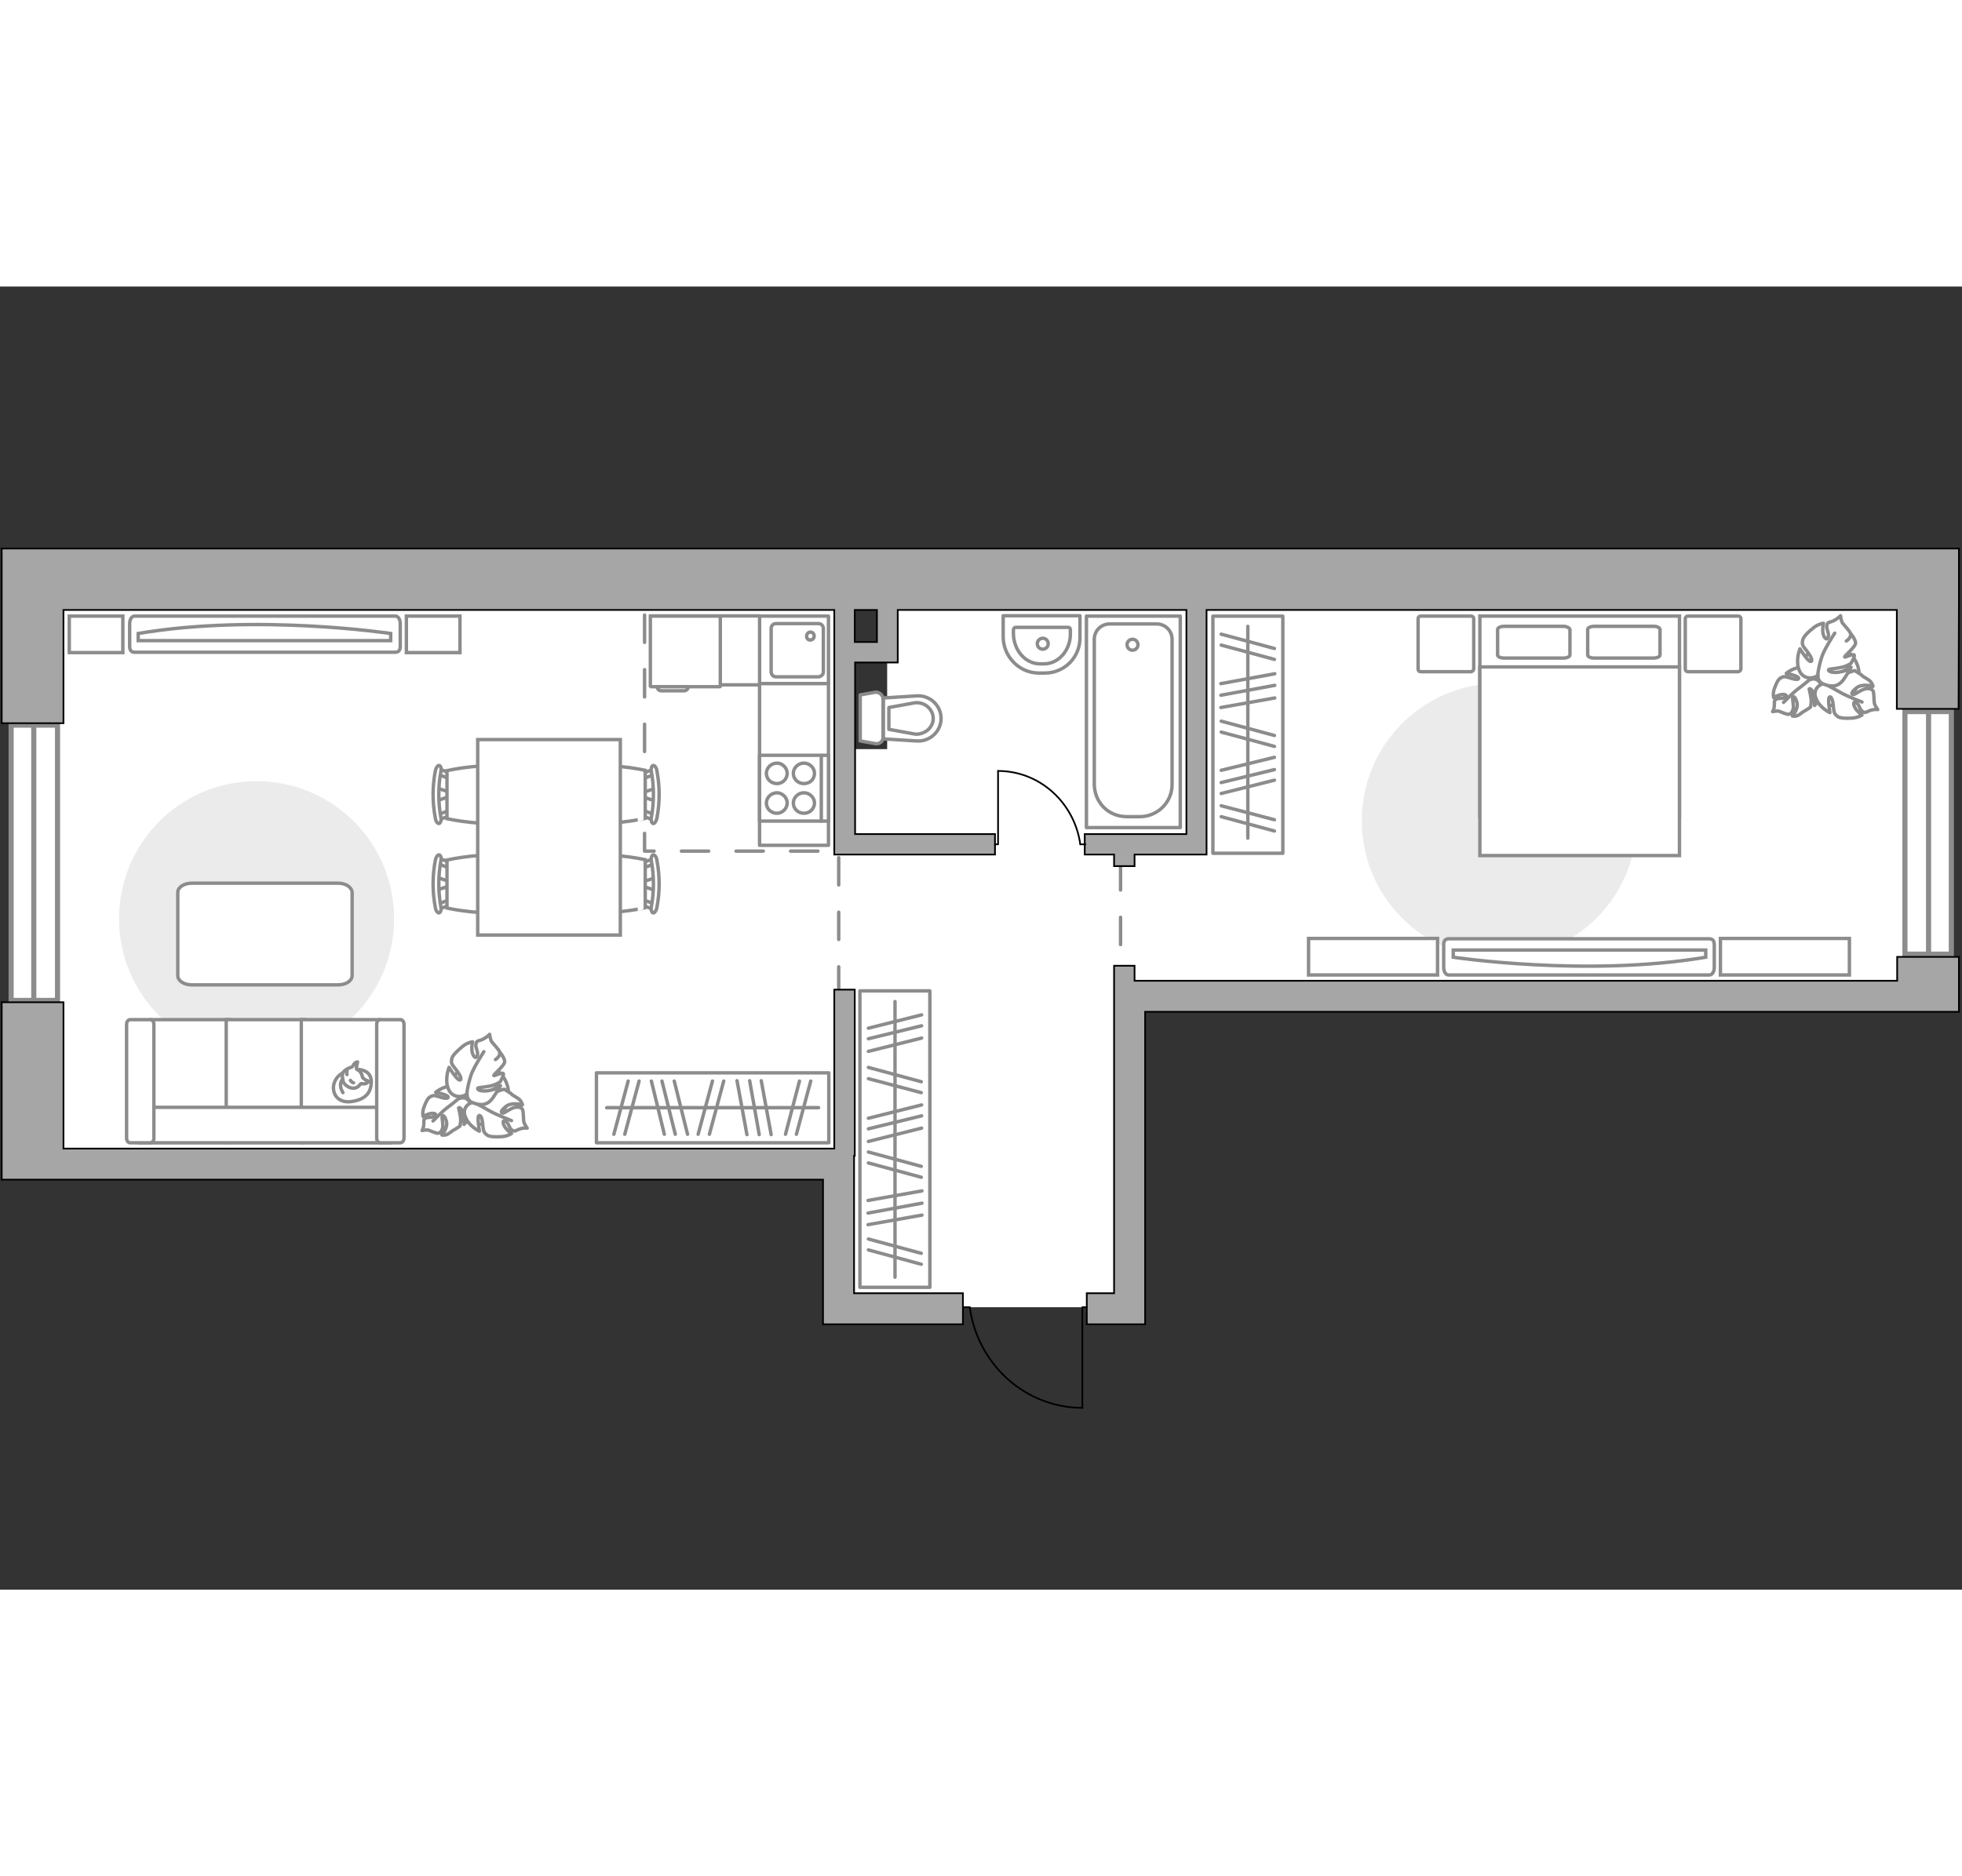 <?xml version="1.0" encoding="utf-8"?>
<!-- Generator: Adobe Illustrator 24.1.2, SVG Export Plug-In . SVG Version: 6.00 Build 0)  -->
<svg version="1.1" xmlns="http://www.w3.org/2000/svg" xmlns:xlink="http://www.w3.org/1999/xlink" x="0px" y="0px"
	 viewBox="0 0 575 382" style="enable-background:new 0 0 575 382;" xml:space="preserve" height="550">
<rect x="0" y="0" width="575" height="382" fill="#333333" stroke="none"/>
<style type="text/css">
	.st0{fill:#FFFFFF;}
	.st1{fill:#FFFFFF;stroke:#8C8C8C;stroke-width:1.5;stroke-linecap:round;stroke-miterlimit:10;}
	.st2{fill:#FFFFFF;stroke:#8C8C8C;stroke-width:1.5;stroke-miterlimit:10;}
	.st3{fill:none;stroke:#8C8C8C;stroke-linecap:round;stroke-linejoin:round;stroke-miterlimit:10;stroke-dasharray:8;}
	.st4{fill:#A6A6A6;stroke:#000000;stroke-width:0.5;stroke-miterlimit:10;}
	.st5{fill:none;stroke:#000000;stroke-width:0.5;stroke-linecap:round;stroke-linejoin:round;stroke-miterlimit:10;}
	.st6{fill:#FFFFFF;stroke:#8C8C8C;stroke-linecap:round;stroke-linejoin:round;stroke-miterlimit:10;}
	.st7{fill:#FFFFFF;stroke:#8C8C8C;stroke-miterlimit:10;}
	.st8{fill:#EBEBEB;}
	.st9{fill:none;stroke:#8C8C8C;stroke-linecap:round;stroke-linejoin:round;stroke-miterlimit:10;}
</style>
<g id="bg_1_">
	<polygon class="st0" points="260,85.8 260,135.6 247.5,135.6 247.5,85.8 9.6,85.8 9.6,207.4 11.6,207.4 11.6,252.7 247.8,252.7 
		247.8,299.2 333.1,299.2 333.1,207.4 565.2,207.4 565.2,85.8 	"/>
</g>
<g id="windows_1_">
	<g>
		
			<rect x="-30.3" y="162.1" transform="matrix(6.123234e-17 -1 1 6.123234e-17 -158.839 178.962)" class="st1" width="80.7" height="13.6"/>
		<line class="st2" x1="9.9" y1="209.3" x2="9.9" y2="128.5"/>
	</g>
	<g>
		
			<rect x="529.5" y="153.3" transform="matrix(-1.836970e-16 1 -1 -1.836970e-16 725.174 -404.909)" class="st1" width="71.1" height="13.6"/>
		<line class="st2" x1="565.2" y1="124.6" x2="565.2" y2="195.7"/>
	</g>
</g>
<g id="plan">
	<polyline class="st3" points="245.8,207.4 245.8,165.5 188.9,165.5 188.9,92.8 	"/>
	<line class="st3" x1="328.4" y1="168.9" x2="328.4" y2="200.5"/>
	<g>
		<polygon class="st4" points="556,203.5 332.5,203.5 332.5,199.1 326.5,199.1 326.5,203.5 326.5,203.5 326.5,204.4 326.5,212.6 
			326.5,295.1 318.5,295.1 318.5,304.2 326.5,304.2 331,304.2 335.6,304.2 335.6,212.6 556,212.6 570.3,212.6 574.1,212.6 
			574.1,196.5 556,196.5 		"/>
		<path class="st4" d="M574.1,92.3l0-15.5l-573.6,0l0,6.2h0V128h18.1V94.8l225.9,0l0,65.7h0l0,6l4.6,0l1.5,0v0l41,0l0-6l-41,0
			l0-50.3l6.5,0v0l6,0l0-2.5l0-3.5h0l0-9.4l84.6,0l0,65.7l-29.8,0l0,6l8.6,0l0,3.4h6l0-3.4l15.1,0v0l6,0l0-71.7l202.3,0v29h18.1
			L574.1,92.3L574.1,92.3z M257,104.2l-6.5,0l0-9.4h6.5L257,104.2z"/>
		<polygon class="st4" points="250.3,261.8 250.3,254.8 250.5,254.8 250.5,206.1 244.5,206.1 244.5,252.7 241.2,252.7 18.6,252.7 
			18.6,209.8 0.5,209.8 0.5,261.8 18.6,261.8 18.6,261.8 241.2,261.8 241.2,304.2 245.8,304.2 250.3,304.2 282.2,304.2 282.2,295.1 
			250.3,295.1 		"/>
	</g>
	<g id="Group_34_1_">
		<path id="Vector_158_1_" class="st5" d="M317.2,328.7v-29.5h1.3"/>
		<path id="Vector_159_1_" class="st5" d="M282.2,299.2h2"/>
		<path id="Vector_160_1_" class="st5" d="M284.2,299.2c2.3,16.7,16.2,29.5,33.1,29.5"/>
	</g>
	<g>
		<g>
			<path id="Vector_135_1_" class="st6" d="M318.4,158.6v-62h27.5v62H318.4z"/>
			<path id="Vector_136_1_" class="st6" d="M334,155.4h-3.7c-5.6,0-9.6-4.3-9.6-9.6v-42.4c0-2.5,2-4.5,4.5-4.5h13.8
				c2.5,0,4.5,2,4.5,4.5v42.4C343.6,151.1,339.3,155.4,334,155.4z"/>
		</g>
		<circle class="st6" cx="331.9" cy="105" r="1.6"/>
	</g>
	<g>
		<path id="Vector_134_1_" class="st6" d="M306.2,113.3h-1.7c-5.8,0-10.5-4.8-10.5-10.7v-6.1h22.5v6.1
			C316.7,108.6,312,113.3,306.2,113.3z"/>
		<path id="Vector_133_1_" class="st6" d="M306,110.6h-1.2c-4.3,0-7.8-4-7.8-9v-0.9c0-0.4,0.3-0.8,0.6-0.8h15.5
			c0.4,0,0.6,0.3,0.6,0.8v0.9C313.8,106.5,310.3,110.6,306,110.6z"/>
		<circle class="st6" cx="305.6" cy="104.7" r="1.6"/>
	</g>
	<g>
		<path id="wc_1_" class="st7" d="M268.2,122"/>
		<g id="Group_26_1_">
			<path id="Vector_130_1_" class="st6" d="M258.8,120.9v11.3c0,1.1-1.1,2-2.2,1.8l-4.5-0.8v-13.5l4.5-0.8
				C257.8,118.9,258.8,119.8,258.8,120.9z"/>
			<path id="Vector_131_1_" class="st6" d="M275.8,126.6c0,3.8-3.3,6.9-7.2,6.6l-9.7-0.6v-12l9.7-0.6
				C272.5,119.7,275.8,122.8,275.8,126.6z"/>
			<path id="Vector_132_1_" class="st6" d="M260.5,129.8l7.7,1.4c1.4,0.1,2.7-0.4,3.7-1.2c1-0.9,1.6-2.1,1.6-3.4s-0.6-2.5-1.6-3.4
				c-1-0.9-2.3-1.3-3.7-1.2l-7.7,1.4V129.8z"/>
		</g>
	</g>
	<g>
		<g id="Group_27_1_">
			<path id="Vector_140_1_" class="st6" d="M222.6,96.6v19.8h20.2V96.6H222.6z"/>
		</g>
		<path id="Vector_141_1_" class="st6" d="M241.3,113v-12.8c0-0.7-0.6-1.4-1.4-1.4h-12.5c-0.8,0-1.4,0.6-1.4,1.4V113
			c0,0.7,0.6,1.4,1.4,1.4h12.5C240.7,114.3,241.3,113.7,241.3,113z"/>
		<path id="Vector_139_1_" class="st6" d="M236.4,102.5c0-0.7,0.5-1.2,1.1-1.2c0.7,0,1.1,0.5,1.1,1.2c0,0.6-0.5,1.1-1.1,1.1
			C236.9,103.7,236.4,103.2,236.4,102.5z"/>
	</g>
</g>
<g id="furniture_1_">
	<rect x="222.6" y="116.4" class="st6" width="20.2" height="47.4"/>
	
		<rect x="196.5" y="90.7" transform="matrix(-1.836970e-16 1 -1 -1.836970e-16 313.309 -99.95)" class="st6" width="20.2" height="31.9"/>
	<g>
		<path id="Vector_142_1_" class="st6" d="M222.6,137.4v19.3h20.2v-19.3H222.6z"/>
		<g id="Group_28_1_">
			<g id="Group_29_1_">
				<path id="Vector_143_1_" class="st6" d="M230.7,151.4c0-1.6-1.4-3-3-3c-1.7,0-3.1,1.4-3.1,3c0,1.7,1.4,3,3.1,3
					C229.3,154.4,230.7,153,230.7,151.4z"/>
				<path id="Vector_144_1_" class="st6" d="M238.7,151.4c0-1.6-1.4-3-3.1-3c-1.7,0-3.1,1.4-3.1,3c0,1.7,1.4,3,3.1,3
					C237.4,154.4,238.7,153,238.7,151.4z"/>
			</g>
			<g id="Group_30_1_">
				<path id="Vector_145_1_" class="st6" d="M230.7,142.7c0-1.6-1.4-3-3-3c-1.7,0-3.1,1.4-3.1,3c0,1.7,1.4,3,3.1,3
					C229.3,145.7,230.7,144.4,230.7,142.7z"/>
				<path id="Vector_146_1_" class="st6" d="M238.7,142.7c0-1.6-1.4-3-3.1-3c-1.7,0-3.1,1.4-3.1,3c0,1.7,1.4,3,3.1,3
					C237.4,145.7,238.7,144.4,238.7,142.7z"/>
			</g>
		</g>
		<path id="Vector_147_1_" class="st6" d="M240.7,156.7v-19"/>
	</g>
	<g>
		<path id="Vector_8_1_" class="st7" d="M190.9,117.3H211c0.1,0,0.1-0.1,0.1-0.1V96.6h-20.5v20.6
			C190.7,117.3,190.8,117.3,190.9,117.3z"/>
		<path id="Vector_9_1_" class="st7" d="M201.7,117.3h-9.1c0,0.7,0.6,1.2,1.2,1.2h6.7C201.1,118.5,201.7,118,201.7,117.3z"/>
	</g>
	<path id="Vector_3_" class="st8" d="M115.5,185.3c0-22.3-18-40.3-40.3-40.3s-40.3,18-40.3,40.3s18,40.3,40.3,40.3
		S115.5,207.6,115.5,185.3z"/>
	<path id="Vector_84_1_" class="st6" d="M99.1,174.9H56.2c-2.3,0-4.1,1.2-4.1,2.7V202c0,1.5,1.8,2.7,4.1,2.7h42.9
		c2.3,0,4.1-1.2,4.1-2.7v-24.4C103.1,176.1,101.4,174.9,99.1,174.9z"/>
	<g>
		<path id="Vector_90_3_" class="st7" d="M115.9,96.6c0.8,0,1.4,1,1.4,2.2v6.7c0,1.2-0.6,1.7-1.4,1.7H39.4c-0.8,0-1.4-0.5-1.4-1.7
			v-6.7c0-1.2,0.6-2.2,1.4-2.2H115.9z"/>
		<path id="Vector_91_3_" class="st7" d="M40.5,103.8h74l0-2.1c0,0-39.3-5.9-74,0L40.5,103.8z"/>
	</g>
	<g>
		<path id="Vector_54_1_" class="st7" d="M44.3,250.9h22.9v-36H44.3V250.9z"/>
		<path id="Vector_55_1_" class="st7" d="M66.3,250.9h22.9v-36H66.3V250.9z"/>
		<path id="Vector_56_1_" class="st7" d="M88.3,250.9h22.9v-36H88.3V250.9z"/>
		<path id="Vector_57_1_" class="st7" d="M43.1,240.6l-2.1,10.4h73.4v-10.4H43.1z"/>
		<path id="Vector_58_1_" class="st7" d="M45.1,249.7v-33.5c0-0.7-0.5-1.3-1-1.3h-6c-0.5,0-1,0.6-1,1.3v33.5c0,0.7,0.5,1.3,1,1.3h6
			C44.7,250.9,45.1,250.4,45.1,249.7z"/>
		<path id="Vector_59_1_" class="st7" d="M118.4,249.7v-33.5c0-0.7-0.5-1.3-1-1.3h-6c-0.5,0-1,0.6-1,1.3v33.5c0,0.7,0.5,1.3,1,1.3h6
			C117.9,250.9,118.4,250.4,118.4,249.7z"/>
		<g>
			<path class="st6" d="M104.8,229.5c0,0,3.8-0.1,4,3.3c0.1,3.5-1.7,5.5-5.7,6.1c-4,0.6-5.8-2.2-5.3-4.9
				C98.4,231.3,100.9,229.5,104.8,229.5z"/>
			<path class="st6" d="M106.3,231.9c0,0,0.4,0.5,1.1,0.8c0.7,0.2,0.6,0.4,0.6,0.4s-0.7,0.8-1.7,0.6c-0.6-0.1-0.6,0-0.6,0
				s-0.7,1.2-2,1.3c-1.3,0.1-2.8-1-3.1-1.9c-0.3-0.9-0.4-2.1,0-2.8c0.5-0.7,1.6-1.2,2.2-1.4c0.7-0.1,0.8-1.1,1.4-1.4
				s0.6-0.2,0.6-0.2s-0.5,1.8-0.3,2.1C104.9,229.8,105.7,229.6,106.3,231.9z"/>
			<path class="st6" d="M102.7,232.7c0,0,0.2,0.5,0.9,0.7"/>
			<path class="st6" d="M101.7,231c0,0-0.2-0.5,0-1"/>
			<path class="st9" d="M100.5,232.4c0,0-0.6,0.2-0.7,1.5c-0.1,1.1,0.7,2.4,0.7,2.4"/>
		</g>
	</g>
	<g>
		<g id="Group_2_6_">
			<g id="Group_3_6_">
				<path id="Vector_10_6_" class="st7" d="M192,177l-3.9-1.3v-1.1l3.9-1.3V177z"/>
			</g>
			<g id="Group_4_6_">
				<path id="Vector_11_6_" class="st7" d="M188.2,169.5c0-0.4,0.2-0.7,0.4-0.7l3.2-1.2c0.3-0.1,0.6,0.1,0.7,0.6
					c0.1,0.4-0.1,0.9-0.4,0.9l-3.2,1.2c-0.3,0.1-0.6-0.1-0.7-0.6C188.2,169.6,188.2,169.6,188.2,169.5z"/>
			</g>
			<g id="Group_5_6_">
				<path id="Vector_12_6_" class="st7" d="M188.2,180.7c0-0.1,0-0.1,0-0.2c0.1-0.4,0.4-0.7,0.7-0.6l3.2,1.2c0.3,0.1,0.5,0.6,0.4,1
					c-0.1,0.4-0.4,0.7-0.7,0.6l-3.2-1.2C188.4,181.4,188.2,181,188.2,180.7z"/>
			</g>
			<path id="Vector_13_6_" class="st7" d="M172.6,182.1c-2.5-2.5-2.5-11.6,0-14.1c2.9-2.9,16.5,0,16.5,0v14.1
				C189.1,182.1,175.6,185.1,172.6,182.1z"/>
			<path id="Vector_14_6_" class="st7" d="M190.9,181.8c0.8-4.4,0.8-9,0-13.4c-0.2-0.9,0.1-1.7,0.5-1.8c0.4-0.1,1,0.6,1.1,1.5
				c0.9,4.6,0.9,9.4,0,14c-0.2,0.9-0.7,1.6-1.1,1.5C191,183.5,190.7,182.7,190.9,181.8z"/>
		</g>
		<g id="Group_2_4_">
			<g id="Group_3_4_">
				<path id="Vector_10_4_" class="st7" d="M192,150.8l-3.9-1.3v-1.1l3.9-1.3V150.8z"/>
			</g>
			<g id="Group_4_4_">
				<path id="Vector_11_4_" class="st7" d="M188.2,143.3c0-0.4,0.2-0.7,0.4-0.7l3.2-1.2c0.3-0.1,0.6,0.1,0.7,0.6
					c0.1,0.4-0.1,0.9-0.4,0.9l-3.2,1.2c-0.3,0.1-0.6-0.1-0.7-0.6C188.2,143.4,188.2,143.4,188.2,143.3z"/>
			</g>
			<g id="Group_5_4_">
				<path id="Vector_12_4_" class="st7" d="M188.2,154.5c0-0.1,0-0.1,0-0.2c0.1-0.4,0.4-0.7,0.7-0.6l3.2,1.2c0.3,0.1,0.5,0.6,0.4,1
					c-0.1,0.4-0.4,0.7-0.7,0.6l-3.2-1.2C188.4,155.1,188.2,154.8,188.2,154.5z"/>
			</g>
			<path id="Vector_13_4_" class="st7" d="M172.6,155.9c-2.5-2.5-2.5-11.6,0-14.1c2.9-2.9,16.5,0,16.5,0v14.1
				C189.1,155.9,175.6,158.9,172.6,155.9z"/>
			<path id="Vector_14_4_" class="st7" d="M190.9,155.6c0.8-4.4,0.8-9,0-13.4c-0.2-0.9,0.1-1.7,0.5-1.8c0.4-0.1,1,0.6,1.1,1.5
				c0.9,4.6,0.9,9.4,0,14c-0.2,0.9-0.7,1.6-1.1,1.5C191,157.3,190.7,156.5,190.9,155.6z"/>
		</g>
		<g id="Group_2_3_">
			<g id="Group_3_3_">
				<path id="Vector_10_3_" class="st7" d="M128.1,147l3.9,1.3v1.1l-3.9,1.3V147z"/>
			</g>
			<g id="Group_4_3_">
				<path id="Vector_11_3_" class="st7" d="M132,154.5c0,0.4-0.2,0.7-0.4,0.7l-3.2,1.2c-0.3,0.1-0.6-0.1-0.7-0.6
					c-0.1-0.4,0.1-0.9,0.4-0.9l3.2-1.2c0.3-0.1,0.6,0.1,0.7,0.6C132,154.3,132,154.4,132,154.5z"/>
			</g>
			<g id="Group_5_3_">
				<path id="Vector_12_3_" class="st7" d="M132,143.3c0,0.1,0,0.1,0,0.2c-0.1,0.4-0.4,0.7-0.7,0.6l-3.2-1.2c-0.3-0.1-0.5-0.6-0.4-1
					c0.1-0.4,0.4-0.7,0.7-0.6l3.2,1.2C131.8,142.6,132,143,132,143.3z"/>
			</g>
			<path id="Vector_13_3_" class="st7" d="M147.5,141.9c2.5,2.5,2.5,11.6,0,14.1c-2.9,2.9-16.5,0-16.5,0v-14.1
				C131,141.9,144.6,138.9,147.5,141.9z"/>
			<path id="Vector_14_3_" class="st7" d="M129.2,142.2c-0.8,4.4-0.8,9,0,13.4c0.2,0.9-0.1,1.7-0.5,1.8c-0.4,0.1-1-0.6-1.1-1.5
				c-0.9-4.6-0.9-9.4,0-14c0.2-0.9,0.7-1.6,1.1-1.5C129.2,140.5,129.4,141.3,129.2,142.2z"/>
		</g>
		<g id="Group_2_2_">
			<g id="Group_3_2_">
				<path id="Vector_10_2_" class="st7" d="M128.1,173.2l3.9,1.3v1.1l-3.9,1.3V173.2z"/>
			</g>
			<g id="Group_4_2_">
				<path id="Vector_11_2_" class="st7" d="M132,180.7c0,0.4-0.2,0.7-0.4,0.7l-3.2,1.2c-0.3,0.1-0.6-0.1-0.7-0.6
					c-0.1-0.4,0.1-0.9,0.4-0.9l3.2-1.2c0.3-0.1,0.6,0.1,0.7,0.6C132,180.6,132,180.6,132,180.7z"/>
			</g>
			<g id="Group_5_2_">
				<path id="Vector_12_2_" class="st7" d="M132,169.5c0,0.1,0,0.1,0,0.2c-0.1,0.4-0.4,0.7-0.7,0.6l-3.2-1.2c-0.3-0.1-0.5-0.6-0.4-1
					c0.1-0.4,0.4-0.7,0.7-0.6l3.2,1.2C131.8,168.9,132,169.2,132,169.5z"/>
			</g>
			<path id="Vector_13_2_" class="st7" d="M147.5,168.1c2.5,2.5,2.5,11.6,0,14.1c-2.9,2.9-16.5,0-16.5,0v-14.1
				C131,168.1,144.6,165.1,147.5,168.1z"/>
			<path id="Vector_14_2_" class="st7" d="M129.2,168.4c-0.8,4.4-0.8,9,0,13.4c0.2,0.9-0.1,1.7-0.5,1.8c-0.4,0.1-1-0.6-1.1-1.5
				c-0.9-4.6-0.9-9.4,0-14c0.2-0.9,0.7-1.6,1.1-1.5C129.2,166.7,129.4,167.5,129.2,168.4z"/>
		</g>
		<path id="Vector_35_1_" class="st7" d="M181.8,132.8v57.3H140v-46.3v-11H181.8z"/>
	</g>
	<rect x="20.3" y="96.6" class="st7" width="15.7" height="10.7"/>
	<rect x="119.1" y="96.6" class="st7" width="15.7" height="10.7"/>
	<g>
		<path id="Vector_60_2_" class="st7" d="M132.4,240.9c2.3,4.3,7.7,5.9,12,3.6c4.3-2.3,5.9-7.7,3.6-12c-2.3-4.3-7.7-5.9-12-3.6
			C131.7,231.3,130.1,236.6,132.4,240.9z"/>
		<path class="st6" d="M134.8,238c0,0,1.4-0.7,2.5,0.6c1.1,1.3,1.8,2.9,0.3,4.9c-1.5,2-1.6,2.1-1.6,2.1s0.1-2.6-0.5-3.9
			c-0.6-1.3-1.1-1-1.1-0.9c0,0.1,0.7,2.5,0.6,3.8c-0.1,1.3-0.2,1.5-0.2,1.5s-1.6,1.1-1.9,1.2c-0.3,0.1-1.2,1-2,1.3s-1.4,0.1-1.4,0.1
			s1.9-2.1,1.3-4.1c-0.6-1.9-1.1-1.7-1.2-1.3c-0.2,0.4,0.4,2.3,0.1,3.4c-0.3,1.1-0.9,1.5-1.4,1.5c-0.5,0-2.2-0.7-2.7-0.9
			c-0.5-0.2-1.9,0.1-1.9,0.1s0.5-0.7,0.5-1.9c0.1-1.2-0.2-1.2,0.5-1.7c0.7-0.5,2.1,0,2.8-0.7c0.7-0.7-0.6-0.9-1.7-0.6
			c-1,0.3-1.8,0.8-1.8,0.8s-0.3-1.2,0.2-2.6c0.5-1.4,1.1-2.8,1.9-3.2s1-0.5,2.6,0c1.7,0.6,2.8,0.6,2.6,0c-0.2-0.6-3.6-1.3-3.6-1.3
			s2.2-1.9,4.7-1.8C134.8,234.4,135.3,236.9,134.8,238z"/>
		<path class="st9" d="M126.9,244.6c0,0,2.8-2.9,4.3-4c1-0.7,2.8-2.2,3.5-2.8c1.1-0.8,2.4-1.4,3.8-1.5"/>
		<path class="st6" d="M139.1,239.1c0,0-1.4-1.2-0.5-3c0.9-1.8,2.3-3.3,5.1-2.6c2.8,0.7,3,0.8,3,0.8s-2.8,1.1-3.9,2.3
			c-1.1,1.2-0.6,1.6-0.5,1.6c0.1,0,2.4-1.9,3.8-2.4s1.7-0.5,1.7-0.5s2,1.2,2.2,1.5c0.2,0.3,1.6,0.9,2.3,1.6c0.7,0.7,0.8,1.5,0.8,1.5
			s-3.1-1-4.9,0.5c-1.8,1.5-1.3,1.9-0.8,1.9c0.5,0,2.3-1.5,3.6-1.7c1.3-0.2,2,0.2,2.2,0.8c0.2,0.6,0.2,2.7,0.3,3.3c0,0.6,1,2,1,2
			s-1-0.2-2.3,0.3c-1.4,0.5-1.2,0.8-2.1,0.3c-0.9-0.5-1-2.2-2-2.7c-1-0.4-0.7,1.1,0.1,2.1c0.8,1,1.7,1.6,1.7,1.6s-1.2,0.8-2.9,0.9
			c-1.7,0.1-3.5,0.1-4.3-0.5c-0.8-0.7-1-0.8-1.2-2.8c-0.1-2.1-0.7-3.3-1.2-2.8c-0.5,0.5,0.2,4.5,0.2,4.5s-3.1-1.4-4.1-4.2
			C135.2,240.7,137.7,239,139.1,239.1z"/>
		<path class="st9" d="M149.9,244.5c0,0-4.4-1.7-6.3-2.8c-1.2-0.7-3.6-2-4.6-2.5c-1.4-0.8-2.6-2-3.4-3.3"/>
		<g>
			<path class="st6" d="M145.2,226.6c1.2-0.8,1.4-1.7,1.2-2.3c-0.2-0.6-1.8-2.3-2.2-2.8c-0.5-0.5-0.7-2.3-0.7-2.3s-0.7,0.8-2.1,1.5
				c-1.4,0.6-1.6,0.2-1.9,1.3c-0.3,1.1,0.9,2.5,0.3,3.6c-0.5,1.1-1.4-0.4-1.5-1.7c-0.1-1.4,0.2-2.5,0.2-2.5s-1.6,0.2-3,1.4
				s-2.9,2.5-3.1,3.6c-0.2,1.1-0.2,1.4,1.2,3.1c1.4,1.8,1.9,3.1,1.1,3.1c-0.8,0-3.1-3.7-3.1-3.7s-1.4,3.4-0.2,6.3
				c1.2,2.9,4.4,2.5,5.5,1.4c0,0-0.3,2,1.8,2.7c2.1,0.8,4.2,0.9,5.9-1.7c1.7-2.6,1.8-2.8,1.8-2.8s-3.1,1.2-4.8,1
				c-1.8-0.1-1.7-0.8-1.5-0.9c0.1-0.1,3.3-0.3,4.8-0.9c1.5-0.6,1.7-0.9,1.7-0.9s1.2-2.1,0.9-2.4c-0.5-0.4-2.7,0.8-2.8,0.6
				c0-0.4,3.1-2.9,3.2-4c0.1-1.1-1.5-3-1.5-3"/>
			<path class="st9" d="M141.8,224.3c0,0-3.1,4.7-3.8,7c-0.5,1.5-1,3.6-1.2,5.3"/>
		</g>
	</g>
	<path id="Vector_1_" class="st8" d="M439.4,196.9c22.3,0,40.3-18,40.3-40.3s-18-40.3-40.3-40.3s-40.3,18-40.3,40.3
		S417.1,196.9,439.4,196.9z"/>
	<g>
		<path id="Vector_98_1_" class="st7" d="M433.7,155.2h58.5V96.6h-58.5V155.2z"/>
		<path id="Vector_99_1_" class="st7" d="M492.2,166.8h-58.5v-55.3h51.6h6.9v7.5V166.8z"/>
		<path id="Vector_100_1_" class="st9" d="M458.2,99.6h-17.4c-1,0-1.9,0.4-1.9,0.9v7.5c0,0.5,0.8,0.9,1.9,0.9h17.4
			c1,0,1.9-0.4,1.9-0.9v-7.5C459.9,100,459.1,99.6,458.2,99.6z"/>
		<path id="Vector_101_1_" class="st9" d="M484.6,99.6h-17.4c-1,0-1.9,0.4-1.9,0.9v7.5c0,0.5,0.8,0.9,1.9,0.9h17.4
			c1,0,1.9-0.4,1.9-0.9v-7.5C486.4,100,485.7,99.6,484.6,99.6z"/>
	</g>
	<path id="Vector_5_3_" class="st6" d="M510.2,112.1V97.4c0-0.5-0.3-0.8-0.8-0.8h-14.7c-0.5,0-0.8,0.3-0.8,0.8v14.7
		c0,0.5,0.3,0.8,0.8,0.8h14.7C509.9,112.8,510.2,112.5,510.2,112.1z"/>
	<path id="Vector_5_2_" class="st6" d="M431.9,112.1V97.4c0-0.5-0.3-0.8-0.8-0.8h-14.7c-0.5,0-0.8,0.3-0.8,0.8v14.7
		c0,0.5,0.3,0.8,0.8,0.8h14.7C431.6,112.8,431.9,112.5,431.9,112.1z"/>
	<g>
		<path id="Vector_90_1_" class="st7" d="M424.5,201.8c-0.8,0-1.4-1-1.4-2.2v-6.7c0-1.2,0.6-1.7,1.4-1.7H501c0.8,0,1.4,0.5,1.4,1.7
			v6.7c0,1.2-0.6,2.2-1.4,2.2H424.5z"/>
		<path id="Vector_91_1_" class="st7" d="M499.9,194.5h-74l0,2.1c0,0,39.3,5.9,74,0L499.9,194.5z"/>
	</g>
	<path id="Vector_93_2_" class="st7" d="M542,191.1h-37.8v10.7H542V191.1z"/>
	<path id="Vector_93_1_" class="st7" d="M421.3,191.1h-37.8v10.7h37.8V191.1z"/>
	<g>
		<path id="Vector_60_1_" class="st7" d="M527.7,116.8c2,5.8,9,7.9,13.8,4.1c2.9-2.3,4.1-6.3,2.9-9.8c-2-5.8-9-7.9-13.8-4.1
			C527.7,109.3,526.5,113.3,527.7,116.8z"/>
		<path class="st6" d="M530.6,115.2c0,0,1.4-0.7,2.5,0.6c1.1,1.3,1.8,2.9,0.3,4.9c-1.5,2-1.6,2.1-1.6,2.1s0.1-2.6-0.5-3.9
			c-0.6-1.3-1.1-1-1.1-0.9c0,0.1,0.7,2.5,0.6,3.8c-0.1,1.3-0.2,1.5-0.2,1.5s-1.6,1.1-1.9,1.2c-0.3,0.1-1.2,1-2,1.3
			c-0.8,0.3-1.4,0.1-1.4,0.1s1.9-2.1,1.3-4.1c-0.6-1.9-1.1-1.7-1.2-1.3c-0.2,0.4,0.4,2.3,0.1,3.4c-0.3,1.1-0.9,1.5-1.4,1.5
			s-2.2-0.7-2.7-0.9c-0.5-0.2-1.9,0.1-1.9,0.1s0.5-0.7,0.5-1.9c0.1-1.2-0.2-1.2,0.5-1.7c0.7-0.5,2.1,0,2.8-0.7
			c0.7-0.7-0.6-0.9-1.7-0.6c-1,0.3-1.8,0.8-1.8,0.8s-0.3-1.2,0.2-2.6c0.5-1.4,1.1-2.8,1.9-3.2c0.8-0.4,1-0.5,2.6,0
			c1.7,0.6,2.8,0.6,2.6,0c-0.2-0.6-3.6-1.3-3.6-1.3s2.2-1.9,4.7-1.8C530.7,111.7,531.2,114.2,530.6,115.2z"/>
		<path class="st9" d="M522.7,121.9c0,0,2.8-2.9,4.3-4c1-0.7,2.8-2.2,3.5-2.8c1.1-0.8,2.4-1.4,3.8-1.5"/>
		<path class="st6" d="M534.9,116.4c0,0-1.4-1.2-0.5-3c0.9-1.8,2.3-3.3,5.1-2.6c2.8,0.7,3,0.8,3,0.8s-2.8,1.1-3.9,2.3
			c-1.1,1.2-0.6,1.6-0.5,1.6c0.1,0,2.4-1.9,3.8-2.4c1.4-0.5,1.7-0.5,1.7-0.5s2,1.2,2.2,1.5c0.2,0.3,1.6,0.9,2.3,1.6
			c0.7,0.7,0.8,1.5,0.8,1.5s-3.1-1-4.9,0.5c-1.8,1.5-1.3,1.9-0.8,1.9c0.5,0,2.3-1.5,3.6-1.7c1.3-0.2,2,0.2,2.2,0.8
			c0.2,0.6,0.2,2.7,0.3,3.3c0,0.6,1,2,1,2s-1-0.2-2.3,0.3c-1.4,0.5-1.2,0.8-2.1,0.3c-0.9-0.5-1-2.2-2-2.7c-1-0.4-0.7,1.1,0.1,2.1
			c0.8,1,1.7,1.6,1.7,1.6s-1.2,0.8-2.9,0.9c-1.7,0.1-3.5,0.1-4.3-0.5c-0.8-0.7-1-0.8-1.2-2.8c-0.1-2.1-0.7-3.3-1.2-2.8
			c-0.5,0.5,0.2,4.5,0.2,4.5s-3.1-1.4-4.1-4.2C531.1,118,533.5,116.3,534.9,116.4z"/>
		<path class="st9" d="M545.7,121.8c0,0-4.4-1.7-6.3-2.8c-1.2-0.7-3.6-2-4.6-2.5c-1.4-0.8-2.6-2-3.4-3.3"/>
		<g>
			<path class="st6" d="M541.1,103.9c1.2-0.8,1.4-1.7,1.2-2.3c-0.2-0.6-1.8-2.3-2.2-2.8c-0.5-0.5-0.7-2.3-0.7-2.3s-0.7,0.8-2.1,1.5
				c-1.4,0.6-1.6,0.2-1.9,1.3c-0.3,1.1,0.9,2.5,0.3,3.6c-0.5,1.1-1.4-0.4-1.5-1.7c-0.1-1.4,0.2-2.5,0.2-2.5s-1.6,0.2-3,1.4
				c-1.4,1.1-2.9,2.5-3.1,3.6c-0.2,1.1-0.2,1.4,1.2,3.1c1.4,1.8,1.9,3.1,1.1,3.1c-0.8,0-3.1-3.7-3.1-3.7s-1.4,3.4-0.2,6.3
				c1.2,2.9,4.4,2.5,5.5,1.4c0,0-0.3,2,1.8,2.7c2.1,0.8,4.2,0.9,5.9-1.7c1.7-2.6,1.8-2.8,1.8-2.8s-3.1,1.2-4.8,1
				c-1.8-0.1-1.7-0.8-1.5-0.9c0.1-0.1,3.3-0.3,4.8-0.9c1.5-0.6,1.7-0.9,1.7-0.9s1.2-2.1,0.9-2.4c-0.5-0.4-2.7,0.8-2.8,0.6
				c0-0.4,3.1-2.9,3.2-4c0.1-1.1-1.5-3-1.5-3"/>
			<path class="st9" d="M537.7,101.6c0,0-3.1,4.7-3.8,7c-0.5,1.5-1,3.6-1.2,5.3"/>
		</g>
	</g>
	<g id="Group_34_3_">
		<path id="Vector_158_3_" class="st5" d="M292.5,142v21.5h-0.9"/>
		<path id="Vector_159_3_" class="st5" d="M318.1,163.5h-1.5"/>
		<path id="Vector_160_3_" class="st5" d="M316.6,163.5c-1.7-12.1-11.8-21.5-24.1-21.5"/>
	</g>
	
		<rect x="330.9" y="121.1" transform="matrix(6.123234e-17 -1 1 6.123234e-17 234.359 497.021)" class="st9" width="69.5" height="20.5"/>
	<line class="st9" x1="357.8" y1="123.4" x2="373.6" y2="120.6"/>
	<line class="st9" x1="357.8" y1="119.8" x2="373.6" y2="116.9"/>
	<line class="st9" x1="357.8" y1="116.4" x2="373.6" y2="113.5"/>
	<line class="st9" x1="357.9" y1="105.1" x2="373.5" y2="109.3"/>
	<line class="st9" x1="357.9" y1="101.9" x2="373.5" y2="106.1"/>
	<line class="st9" x1="357.9" y1="130.6" x2="373.5" y2="134.8"/>
	<line class="st9" x1="357.9" y1="127.4" x2="373.5" y2="131.6"/>
	<line class="st9" x1="357.9" y1="155.4" x2="373.5" y2="159.6"/>
	<line class="st9" x1="357.9" y1="152.2" x2="373.5" y2="156.3"/>
	<line class="st9" x1="357.9" y1="148.6" x2="373.5" y2="144.7"/>
	<line class="st9" x1="357.9" y1="141.8" x2="373.5" y2="138"/>
	<line class="st9" x1="357.9" y1="145.4" x2="373.5" y2="141.6"/>
	<line class="st9" x1="365.7" y1="161.7" x2="365.7" y2="99.6"/>
	<rect x="174.8" y="230.5" class="st9" width="68.1" height="20.5"/>
	<line class="st9" x1="216" y1="232.8" x2="218.9" y2="248.6"/>
	<line class="st9" x1="219.7" y1="232.8" x2="222.5" y2="248.6"/>
	<line class="st9" x1="223.1" y1="232.8" x2="226" y2="248.6"/>
	<line class="st9" x1="234.3" y1="232.9" x2="230.2" y2="248.5"/>
	<line class="st9" x1="237.6" y1="232.9" x2="233.4" y2="248.5"/>
	<line class="st9" x1="208.8" y1="232.9" x2="204.6" y2="248.5"/>
	<line class="st9" x1="212.1" y1="232.9" x2="207.9" y2="248.5"/>
	<line class="st9" x1="184.1" y1="232.9" x2="179.9" y2="248.5"/>
	<line class="st9" x1="187.3" y1="232.9" x2="183.1" y2="248.5"/>
	<line class="st9" x1="190.9" y1="232.9" x2="194.7" y2="248.5"/>
	<line class="st9" x1="197.6" y1="232.9" x2="201.5" y2="248.5"/>
	<line class="st9" x1="194" y1="232.9" x2="197.9" y2="248.5"/>
	<line class="st9" x1="177.8" y1="240.7" x2="239.9" y2="240.7"/>
	
		<rect x="218.8" y="239.7" transform="matrix(-1.836970e-16 1 -1 -1.836970e-16 512.211 -12.339)" class="st9" width="86.9" height="20.5"/>
	<line class="st9" x1="270.2" y1="265.1" x2="254.4" y2="267.9"/>
	<line class="st9" x1="270.2" y1="268.7" x2="254.4" y2="271.6"/>
	<line class="st9" x1="270.2" y1="272.2" x2="254.4" y2="275"/>
	<line class="st9" x1="270" y1="283.4" x2="254.5" y2="279.2"/>
	<line class="st9" x1="270" y1="286.6" x2="254.5" y2="282.4"/>
	<line class="st9" x1="270" y1="257.9" x2="254.5" y2="253.7"/>
	<line class="st9" x1="270" y1="261.1" x2="254.5" y2="256.9"/>
	<line class="st9" x1="270" y1="233.1" x2="254.5" y2="228.9"/>
	<line class="st9" x1="270" y1="236.3" x2="254.5" y2="232.2"/>
	<line class="st9" x1="270.1" y1="239.9" x2="254.5" y2="243.8"/>
	<line class="st9" x1="270.1" y1="246.7" x2="254.5" y2="250.6"/>
	<line class="st9" x1="270.1" y1="243.1" x2="254.5" y2="246.9"/>
	<line class="st9" x1="270.1" y1="213.5" x2="254.5" y2="217.4"/>
	<line class="st9" x1="270.1" y1="220.3" x2="254.5" y2="224.2"/>
	<line class="st9" x1="270.1" y1="216.7" x2="254.5" y2="220.5"/>
	<line class="st9" x1="262.3" y1="209.6" x2="262.3" y2="290.4"/>
</g>
<g id="points">
	<path id="hallway" class="st4" d="M290.7,229.1"/>
	<path id="wc_x5F_bedroom" class="st4" d="M288.4,147.9"/>
	<path id="kitchen" class="st4" d="M217.3,137.6"/>
	<path id="bedroom_x5F_1" class="st4" d="M92.4,168.9"/>
	<path id="bedroom_x5F_2" class="st4" d="M454,150.1"/>
</g>
</svg>
